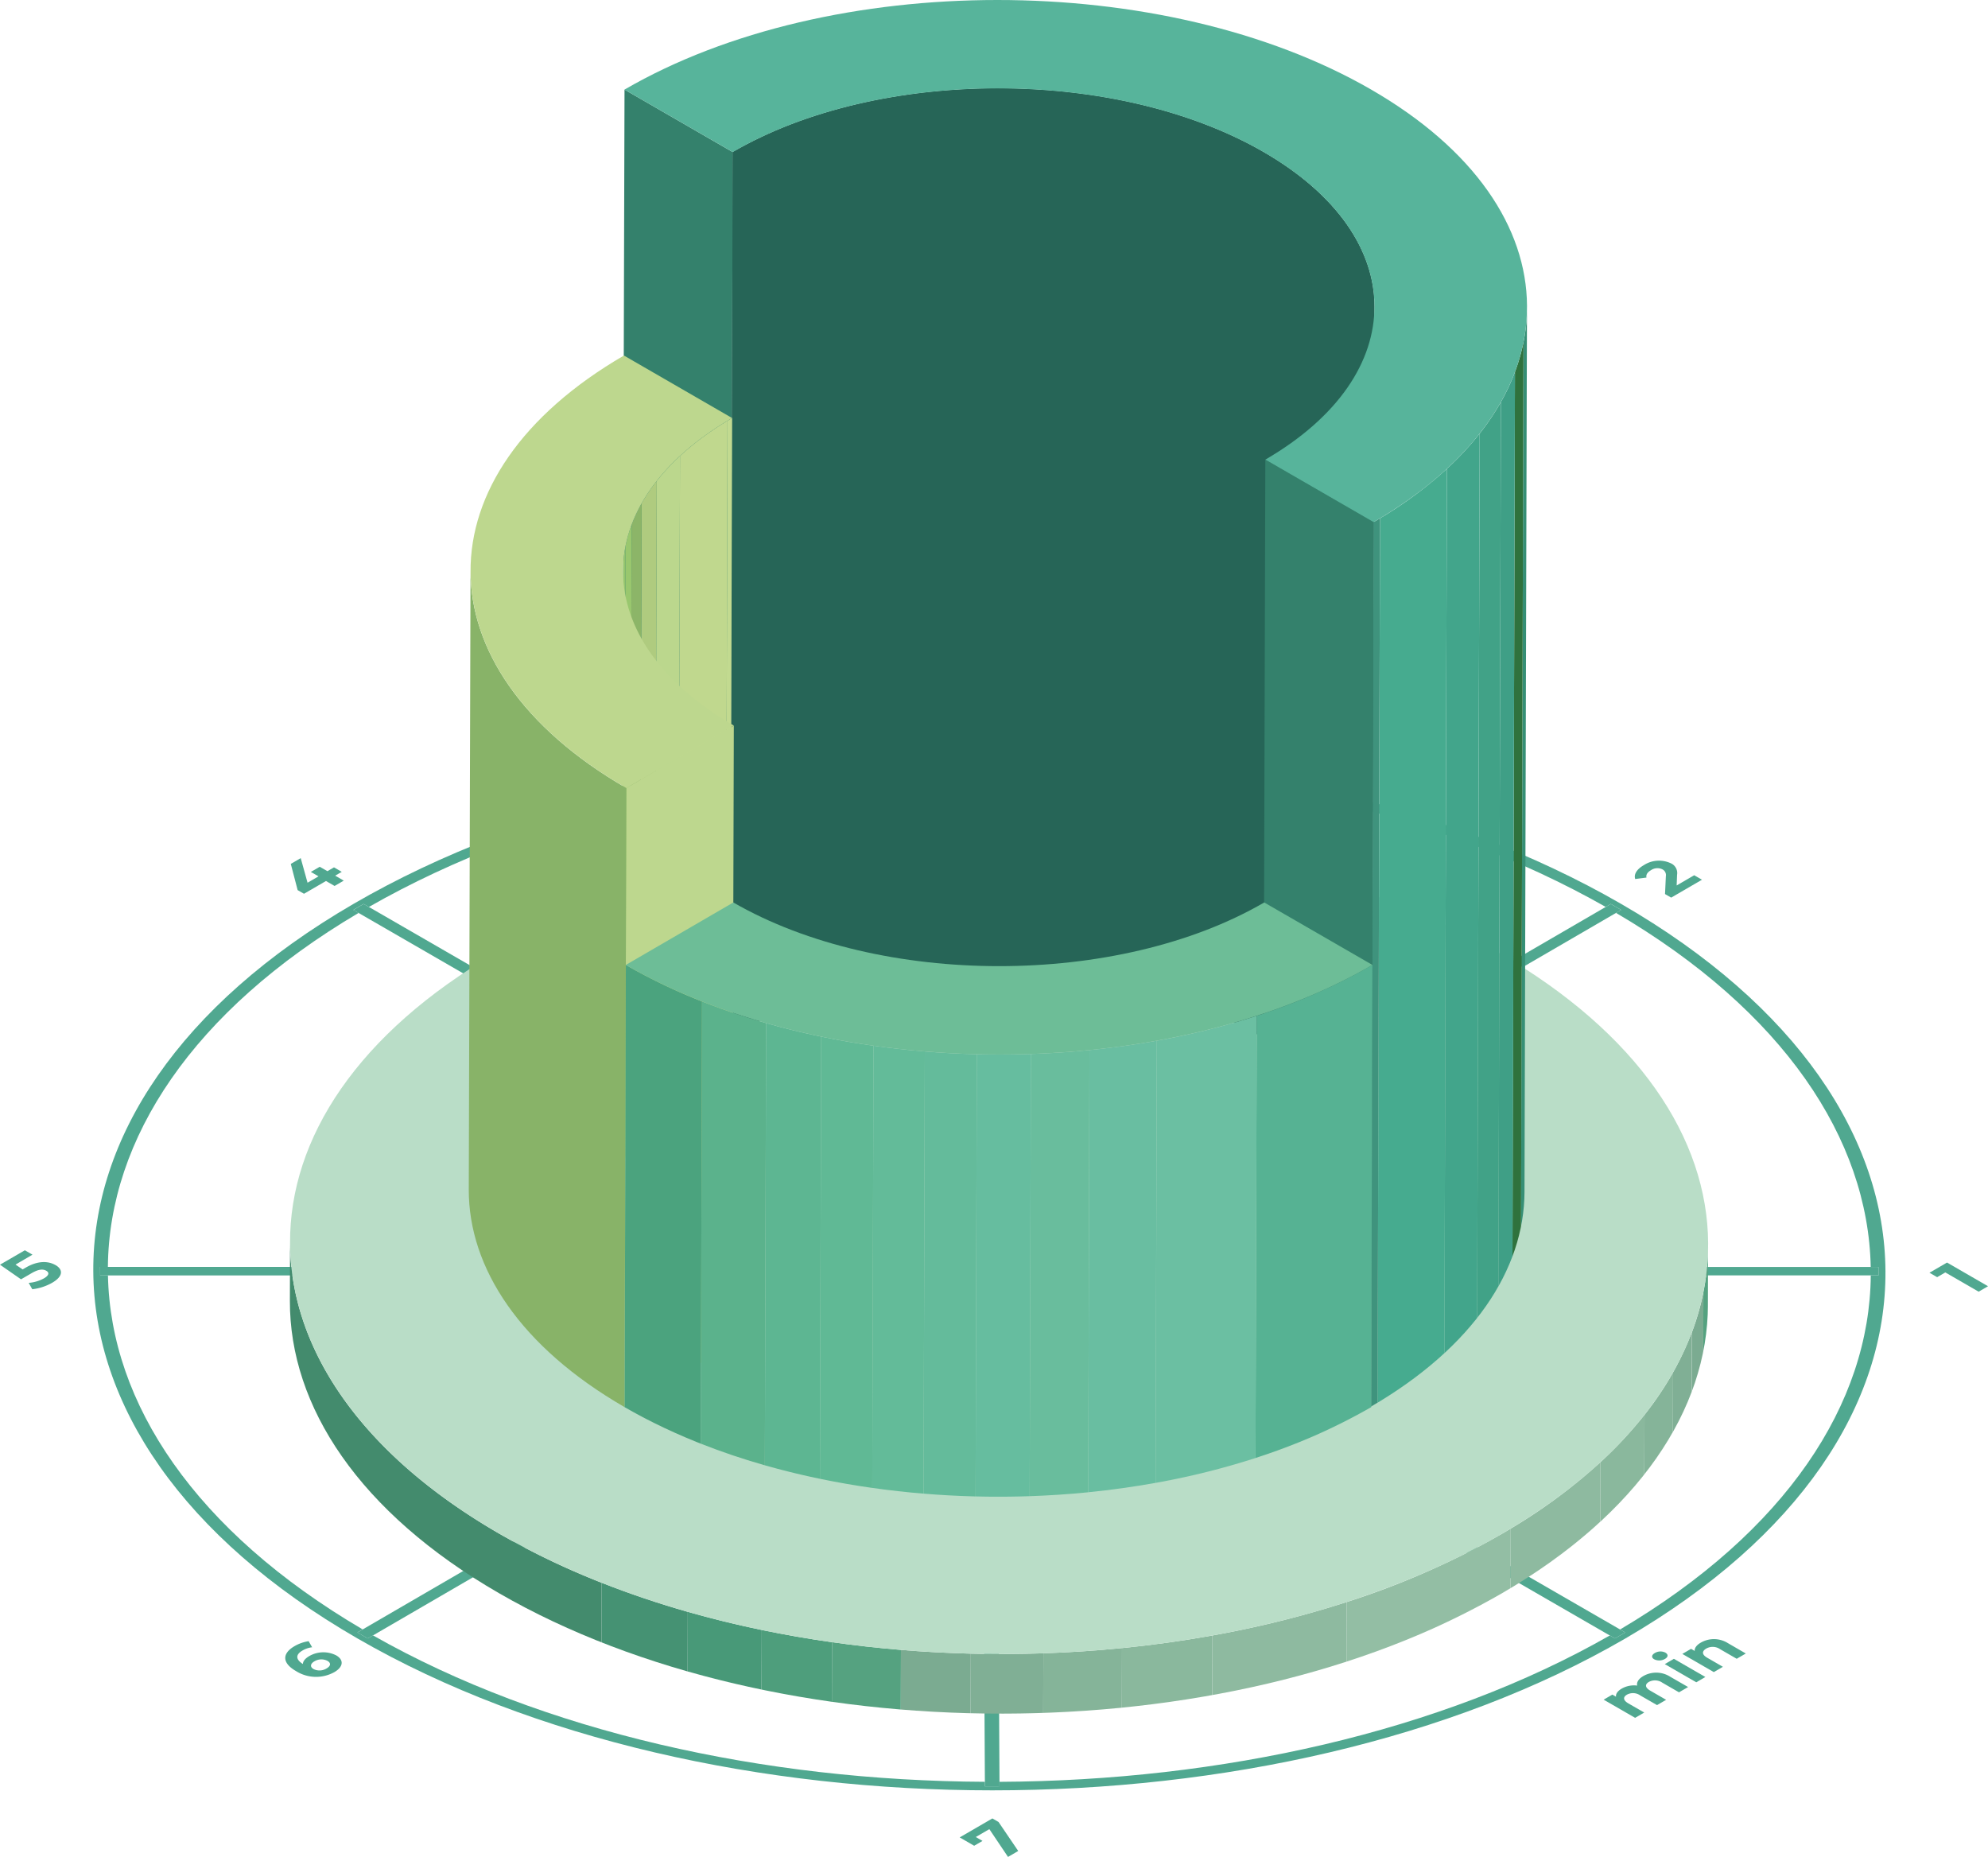 <svg xmlns="http://www.w3.org/2000/svg" xmlns:xlink="http://www.w3.org/1999/xlink" width="364.9" height="340.801" viewBox="0 0 364.9 340.801"><defs><clipPath id="clip-path"><rect id="Rectangle_5607" data-name="Rectangle 5607" width="364.9" height="340.801" fill="none"></rect></clipPath><clipPath id="clip-path-2"><path id="Path_11242" data-name="Path 11242" d="M109.229,554.7c-.057,19.42,12.758,38.867,38.419,53.679,51,29.445,133.388,29.445,184.051,0,25.165-14.625,37.766-33.768,37.817-52.936l.031-10.943c-.056,19.17-12.654,38.311-37.816,52.935-50.665,29.443-133.057,29.443-184.054,0-25.654-14.812-38.471-34.262-38.418-53.678Z" transform="translate(-109.229 -543.76)" fill="none"></path></clipPath><clipPath id="clip-path-4"><path id="Path_11245" data-name="Path 11245" d="M275.594,121.108l0,0-.462,162.318c26.828-15.588,70.459-15.582,97.448,0,13.588,7.845,20.375,18.14,20.346,28.417l.462-162.312c.027-10.281-6.76-20.575-20.346-28.42-13.5-7.795-31.155-11.69-48.793-11.69s-35.242,3.9-48.66,11.69" transform="translate(-275.137 -109.418)" fill="none"></path></clipPath><linearGradient id="linear-gradient" x1="-1.133" y1="1.603" x2="-1.129" y2="1.603" gradientUnits="objectBoundingBox"><stop offset="0" stop-color="#57b49b"></stop><stop offset="0.143" stop-color="#4aa28b"></stop><stop offset="0.48" stop-color="#307b68"></stop><stop offset="0.776" stop-color="#286a5c"></stop><stop offset="1" stop-color="#266557"></stop></linearGradient><clipPath id="clip-path-5"><path id="Path_11246" data-name="Path 11246" d="M320.176,109.494l0-.006c-2.559.091-5.112.258-7.642.508q-4.451.445-8.787,1.227a99.248,99.248,0,0,0-13.042,3.245,78.481,78.481,0,0,0-14.589,6.347c-.04.022-.08.045-.122.07s-.085.045-.126.07l-.263.153-.465,162.318.273-.153c.032-.022.07-.04.1-.062.057-.032.113-.064.172-.1l.176-.1.165-.091c.054-.029.107-.059.158-.091l.091-.051.6-.33.022-.011a75.91,75.91,0,0,1,8.854-4.062c.226-.091.451-.175.679-.261l.091-.035c.065-.024.126-.048.191-.07l.169-.065c.065-.025.134-.048.2-.073s.142-.054.215-.077l.111-.04c.221-.08.437-.158.66-.236l.03-.01q1.059-.375,2.139-.729a99.506,99.506,0,0,1,13.043-3.246q.845-.153,1.7-.292H305l.322-.054.1-.016.233-.038c.108-.017.215-.032.325-.051h.027c2.454-.378,4.94-.679,7.439-.9q2.259-.2,4.533-.309h.075l.329-.016.153-.008.267-.011.389-.016h.037a119.586,119.586,0,0,1,15.138.381l.045.005.273.024.193.019a1.028,1.028,0,0,1,.131.014c.1.008.2.019.3.026l.045.005.778.078h.02l.378.04.221.024c.056.008.112.014.169.02q4.2.471,8.292,1.24.938.176,1.872.371.737.153,1.472.317l.092.022.273.059a96.236,96.236,0,0,1,10.039,2.835l.153.051c.048.019.092.035.145.051.1.035.2.07.306.108h.008c.109.037.223.077.332.118l.057.02c.108.039.218.077.325.118h.011c.122.043.242.091.36.131h.006c.11.043.221.083.33.124l.045.017c.218.079.434.164.65.244l.121.045.183.073c.325.124.65.252.972.381l.317.129.024.011.3.121.035.013.29.122.057.024.273.113.068.027c.118.051.23.1.346.148.08.035.161.071.242.1l.054.024c.1.043.2.086.292.127l.04.019c.1.043.2.091.3.133l.032.014c.1.045.209.091.315.139l.023.011a71.892,71.892,0,0,1,6.6,3.361c13.537,7.813,20.321,18.061,20.346,28.3v.121l.462-162.315v-.122c-.025-10.24-6.811-20.483-20.346-28.3-.1-.059-.2-.118-.306-.175-.035-.022-.073-.043-.107-.062l-.2-.113-.134-.075-.172-.1c-.048-.026-.1-.054-.147-.083l-.156-.083c-.057-.032-.113-.065-.17-.091l-.134-.073c-.059-.032-.118-.065-.182-.1l-.126-.07c-.065-.035-.129-.067-.19-.1l-.113-.059c-.068-.038-.134-.073-.2-.108-.032-.017-.065-.035-.1-.051-.076-.04-.15-.08-.226-.118l-.056-.029-.258-.134-.02-.008q-2.879-1.477-5.96-2.741h-.008c-.092-.038-.182-.075-.273-.11l-.076-.032c-.078-.032-.153-.062-.23-.091l-.129-.054c-.059-.024-.121-.048-.182-.07s-.124-.048-.183-.076l-.153-.059c-2.618-1.023-5.33-1.933-8.11-2.726q-3.523-1-7.188-1.761c-2.247-.467-4.529-.865-6.834-1.189q-3.323-.471-6.7-.749t-6.788-.364q-1.5-.036-3.007-.037-2.026,0-4.054.07" transform="translate(-275.137 -109.424)" fill="none"></path></clipPath><linearGradient id="linear-gradient-2" x1="-0.324" y1="1.573" x2="-0.322" y2="1.573" xlink:href="#linear-gradient"></linearGradient><clipPath id="clip-path-6"><path id="Path_11256" data-name="Path 11256" d="M517.083,231.334h0l-.462,162.319c18.746-10.9,28.124-25.15,28.167-39.42l.455-162.318c-.04,14.275-9.421,28.527-28.164,39.42" transform="translate(-516.625 -191.914)" fill="none"></path></clipPath><clipPath id="clip-path-8"><path id="Path_11266" data-name="Path 11266" d="M234.429,261.637l-.32,113.621c.026-10.149,6.7-20.284,20.016-28.024l.323-113.622c-13.323,7.741-19.99,17.876-20.019,28.025" transform="translate(-234.109 -233.612)" fill="none"></path></clipPath><clipPath id="clip-path-9"><path id="Path_11269" data-name="Path 11269" d="M176.632,404.6c-.043,14.459,9.5,28.938,28.6,39.965l.32-113.621c-19.1-11.027-28.643-25.507-28.6-39.965Z" transform="translate(-176.632 -290.979)" fill="none"></path></clipPath><clipPath id="clip-path-11"><path id="Path_11282" data-name="Path 11282" d="M235.583,439.679l-.228,81.156c37.962,21.917,99.317,21.917,137.034,0l.227-81.156c-37.715,21.917-99.071,21.917-137.033,0" transform="translate(-235.355 -439.679)" fill="none"></path></clipPath></defs><g id="Group_9113" data-name="Group 9113" transform="translate(0 -76.118)"><path id="Path_11205" data-name="Path 11205" d="M135.988,417.247,248.52,482.218l.008,1.094h-1.9L134.1,418.346l-.964-.552,1.89-1.1Z" transform="translate(-68.281 -174.673)" fill="#50a890"></path><path id="Path_11206" data-name="Path 11206" d="M488.255,416.687l1.9,1.1-.942.547-111.808,64.98h-1.892l-.006-1.1,111.8-64.971Z" transform="translate(-192.589 -174.668)" fill="#50a890"></path><path id="Path_11207" data-name="Path 11207" d="M247.414,556.649h1.906l.006,1.094-111.8,64.976-.959.556-1.9-1.093.959-.559Z" transform="translate(-69.064 -246.451)" fill="#50a890"></path><path id="Path_11208" data-name="Path 11208" d="M727.033,553.668l1.407.811,1.5-.87,6.119,3.534,1.719-1-7.524-4.347Z" transform="translate(-372.875 -243.961)" fill="#50a890"></path><path id="Path_11209" data-name="Path 11209" d="M118.926,401.949l-1.208.7,1.576.911-1.685.979-1.576-.911-4.038,2.344-1.166-.671-1.257-4.811,1.822-1.058,1.254,4.513,2.011-1.168-1.407-.813,1.634-.948,1.407.811,1.208-.7Z" transform="translate(-56.196 -165.82)" fill="#50a890"></path><g id="Group_9090" data-name="Group 9090" transform="translate(0 76.118)"><g id="Group_9089" data-name="Group 9089" clip-path="url(#clip-path)"><path id="Path_11210" data-name="Path 11210" d="M116.818,697.047c1.541.891,1.259,2.167-.325,3.087a6.915,6.915,0,0,1-7.058-.207c-2.607-1.506-2.513-3.248-.247-4.564a7.382,7.382,0,0,1,2.591-.911l.638,1.117a4.533,4.533,0,0,0-1.775.6c-1.243.722-1.305,1.613.083,2.473,0-.493.386-1,1.171-1.458a5.178,5.178,0,0,1,4.92-.136m-4.156,2.513a2.461,2.461,0,0,0,2.427-.118c.749-.435.83-.98.145-1.378a2.469,2.469,0,0,0-2.408.091c-.749.435-.82,1.028-.164,1.4" transform="translate(-55.125 -393.245)" fill="#50a890"></path><path id="Path_11211" data-name="Path 11211" d="M368.743,761.875l3.618,5.324-1.872,1.094-3.429-5.1-2.486,1.444,1.232.715-1.533.891-2.655-1.535,6-3.482Z" transform="translate(-185.465 -427.489)" fill="#50a890"></path><path id="Path_11212" data-name="Path 11212" d="M628.339,403.877l-5.654,3.286-1.13-.652.153-3.268a1.185,1.185,0,0,0-.607-1.257,2.088,2.088,0,0,0-2.151.159c-.631.364-.919.832-.8,1.337l-2.065.266c-.279-.832.228-1.761,1.574-2.542a5.127,5.127,0,0,1,5-.327,1.951,1.951,0,0,1,1.106,2.1l-.074,1.949,3.219-1.872Z" transform="translate(-315.937 -242.422)" fill="#50a890"></path><path id="Path_11213" data-name="Path 11213" d="M364.146,553.454l.008,1.544h-1.429L204.171,555H197.7l-158.541.005H37.72l-.008-1.568h1.431l158.54.005h6.473l158.555.005Z" transform="translate(-19.341 -320.924)" fill="#50a890"></path><path id="Path_11214" data-name="Path 11214" d="M315.606,387.344c64.368,37.164,64.709,97.638.76,134.806s-168.353,37.165-232.72,0-64.706-97.642-.755-134.806,168.347-37.167,232.715,0M313.5,521.6l.947.547,1.89-1.1-.945-.547c30.49-18.011,45.821-41.468,46.017-64.986h1.426l-.008-1.543H361.4c-.469-23.52-16.05-46.975-46.75-64.985l.943-.547-1.9-1.1-.942.547c-31.193-17.717-71.733-26.671-112.317-26.862l-.005-.82-2.68-.011v.834c-40.6.193-81.027,9.15-112.016,26.87l-.965-.558-1.89,1.094.967.558c-30.484,18.011-45.812,41.461-46.017,64.964H36.4l.008,1.565h1.434c.468,23.51,16.059,46.953,46.746,64.964l-.959.559,1.9,1.1.958-.559c31.194,17.723,71.722,26.68,112.319,26.873l.006.834,2.682-.011-.005-.82c40.587-.19,81.022-9.145,112.016-26.862" transform="translate(-18.026 -221.441)" fill="#50a890"></path><path id="Path_11215" data-name="Path 11215" d="M489.973,621.633l.947.547-1.89,1.1-.948-.547-112.532-64.97-.008-1.1h1.887Z" transform="translate(-192.606 -322.574)" fill="#50a890"></path><path id="Path_11216" data-name="Path 11216" d="M624.939,698.527c.567.327.57.8-.062,1.168a2.105,2.105,0,0,1-1.981.06c-.531-.306-.5-.781.113-1.138a2.012,2.012,0,0,1,1.93-.091" transform="translate(-319.275 -395.229)" fill="#50a890"></path><path id="Path_11217" data-name="Path 11217" d="M645.559,696.314l-1.671.968-3.05-1.761a2.392,2.392,0,0,0-2.53-.118c-.8.465-.883,1.087.183,1.7l2.862,1.654-1.667.969-5.778-3.334,1.6-.934.669.386c-.054-.547.371-1.093,1.138-1.535a4.829,4.829,0,0,1,4.938.091Z" transform="translate(-325.113 -392.846)" fill="#50a890"></path><path id="Path_11218" data-name="Path 11218" d="M628.965,701.1l5.778,3.334-1.67.972-5.778-3.337Z" transform="translate(-321.722 -396.655)" fill="#50a890"></path><path id="Path_11219" data-name="Path 11219" d="M619.759,708.946l-1.67.969-3.05-1.762a2.375,2.375,0,0,0-2.46-.158c-.749.434-.778,1.028.249,1.625l2.9,1.673-1.67.969L611,710.5a2.328,2.328,0,0,0-2.46-.158c-.729.424-.763,1.018.266,1.614l2.9,1.673-1.67.969-5.778-3.334,1.6-.931.669.386c-.073-.534.317-1.058,1.05-1.484a4.544,4.544,0,0,1,2.832-.556c-.139-.612.269-1.246,1.135-1.751a4.772,4.772,0,0,1,4.905.111Z" transform="translate(-309.906 -399.323)" fill="#50a890"></path><path id="Path_11220" data-name="Path 11220" d="M373.242,649.589l.005.82-2.682.011-.005-.835-.516-91.843-.005-1.093h2.682l.005,1.1Z" transform="translate(-189.783 -322.569)" fill="#50a890"></path><path id="Path_11221" data-name="Path 11221" d="M372.141,453.625l.005,1.1h-2.683l-.005-1.093-.516-91.847-.005-.835,2.682.011.005.82Z" transform="translate(-189.218 -222.202)" fill="#50a890"></path><path id="Path_11222" data-name="Path 11222" d="M368.109,338.962c1.268.729,1.463,1.971-.666,3.206a9.413,9.413,0,0,1-3.683,1.192l-.638-1.16a6.9,6.9,0,0,0,2.8-.851c.87-.5,1.072-1.018.455-1.375a2.3,2.3,0,0,0-2.338.287l-.784.455-1.152-.664-.233-1.913-3.186,1.85-1.388-.8,5.246-3.05,1.13.655.252,2.1a4.669,4.669,0,0,1,4.186.07" transform="translate(-183.246 -209.475)" fill="#50a890"></path><path id="Path_11223" data-name="Path 11223" d="M10.2,549.894c1.321.763,1.514,2-.63,3.246a9.612,9.612,0,0,1-3.645,1.185l-.658-1.171a6.9,6.9,0,0,0,2.817-.837c.867-.5,1.036-1.023.419-1.378-.6-.343-1.367-.338-2.715.445l-1.93,1.12L0,549.821l4.564-2.649,1.4.808L2.851,549.8l1.305.888.612-.357c2.2-1.276,4.094-1.206,5.432-.432" transform="translate(0 -317.709)" fill="#50a890"></path></g></g><g id="Group_9092" data-name="Group 9092" transform="translate(53.208 303.919)"><g id="Group_9091" data-name="Group 9091" clip-path="url(#clip-path-2)"><path id="Path_11224" data-name="Path 11224" d="M643.58,545.286l-.032,10.944q0,.572-.017,1.144l.029-10.944c.011-.381.019-.763.019-1.144" transform="translate(-383.258 -544.543)" fill="#4e9e7c"></path><path id="Path_11225" data-name="Path 11225" d="M642.662,547.634l-.029,10.944a44.57,44.57,0,0,1-.854,7.467l.029-10.944a44.583,44.583,0,0,0,.854-7.467" transform="translate(-382.359 -545.747)" fill="#55a280"></path><path id="Path_11226" data-name="Path 11226" d="M639.6,562.962l-.029,10.944a47.481,47.481,0,0,1-2.1,7.327l.032-10.944a47.107,47.107,0,0,0,2.1-7.327" transform="translate(-380.145 -553.608)" fill="#7bab91"></path><path id="Path_11227" data-name="Path 11227" d="M633.837,578l-.032,10.944a52.548,52.548,0,0,1-3.463,7.4l.032-10.944a52.9,52.9,0,0,0,3.463-7.4" transform="translate(-376.493 -561.323)" fill="#80af95"></path><path id="Path_11228" data-name="Path 11228" d="M624.869,593.2l-.032,10.944a61.229,61.229,0,0,1-5.236,7.776l.029-10.944a61.275,61.275,0,0,0,5.238-7.775" transform="translate(-370.984 -569.114)" fill="#85b499"></path><path id="Path_11229" data-name="Path 11229" d="M611.123,609.161l-.032,10.944a75.276,75.276,0,0,1-8.071,8.681l.032-10.944a75,75,0,0,0,8.071-8.681" transform="translate(-362.481 -577.302)" fill="#8ab89d"></path><path id="Path_11230" data-name="Path 11230" d="M585.7,626.98l-.029,10.944a100.965,100.965,0,0,1-16.479,12.2l.029-10.941a100.776,100.776,0,0,0,16.479-12.2" transform="translate(-345.131 -586.441)" fill="#8ebaa0"></path><path id="Path_11231" data-name="Path 11231" d="M537.516,652.026l-.034,10.945c-.521.314-1.053.628-1.587.937a146.98,146.98,0,0,1-28.527,12.544l.029-10.941a147.372,147.372,0,0,0,28.535-12.545q.8-.468,1.587-.94" transform="translate(-313.424 -599.287)" fill="#93bea4"></path><path id="Path_11232" data-name="Path 11232" d="M481.459,679.706l-.029,10.944a188.788,188.788,0,0,1-24.639,6.135l.029-10.944a188.875,188.875,0,0,0,24.639-6.135" transform="translate(-287.484 -613.483)" fill="#8ebaa0"></path><path id="Path_11233" data-name="Path 11233" d="M439.342,692.306l-.032,10.944c-5.453.983-11,1.753-16.6,2.312l.032-10.944c5.6-.559,11.143-1.329,16.6-2.312" transform="translate(-270.006 -619.945)" fill="#8ab89d"></path><path id="Path_11234" data-name="Path 11234" d="M407.553,697.045l-.032,10.944c-4.78.475-9.6.795-14.429.962l.029-10.944c4.829-.164,9.652-.486,14.431-.962" transform="translate(-254.815 -622.376)" fill="#85b499"></path><path id="Path_11235" data-name="Path 11235" d="M379.09,699.018l-.032,10.944q-6.652.225-13.325.062l.029-10.944q6.666.165,13.328-.062" transform="translate(-240.783 -623.388)" fill="#80af95"></path><path id="Path_11236" data-name="Path 11236" d="M352.273,698.424l-.032,10.944c-4.283-.108-8.566-.335-12.815-.687l.029-10.941q6.383.524,12.817.684" transform="translate(-227.291 -622.732)" fill="#7bab91"></path><path id="Path_11237" data-name="Path 11237" d="M326.134,696.245l-.032,10.944q-6.367-.524-12.649-1.415l.029-10.944q6.275.89,12.652,1.415" transform="translate(-213.97 -621.24)" fill="#55a280"></path><path id="Path_11238" data-name="Path 11238" d="M299.9,692.472l-.029,10.944q-6.528-.927-12.9-2.244L287,690.228q6.366,1.321,12.9,2.244" transform="translate(-200.385 -618.879)" fill="#4e9e7c"></path><path id="Path_11239" data-name="Path 11239" d="M272.7,686.725l-.032,10.944q-6.907-1.434-13.578-3.33l.032-10.941q6.651,1.893,13.577,3.327" transform="translate(-186.09 -615.376)" fill="#489978"></path><path id="Path_11240" data-name="Path 11240" d="M242.479,677.778l-.029,10.944q-8.147-2.32-15.809-5.338l.032-10.944c5.093,2.011,10.377,3.791,15.806,5.338" transform="translate(-169.446 -609.756)" fill="#459273"></path><path id="Path_11241" data-name="Path 11241" d="M166.455,606.444l-.032,10.944a141.214,141.214,0,0,1-18.778-9c-25.657-14.812-38.474-34.263-38.421-53.679l.032-10.944c-.054,19.42,12.757,38.866,38.418,53.678a141.116,141.116,0,0,0,18.781,9.005" transform="translate(-109.227 -543.76)" fill="#438b6d"></path></g></g><g id="Group_9094" data-name="Group 9094" transform="translate(0 76.118)"><g id="Group_9093" data-name="Group 9093" clip-path="url(#clip-path)"><path id="Path_11243" data-name="Path 11243" d="M331.168,411.856c51,29.443,51.25,77.181.6,106.614-50.665,29.443-133.057,29.445-184.057,0-50.978-29.433-51.265-77.166-.6-106.614,50.651-29.433,133.073-29.433,184.054,0" transform="translate(-56.055 -236.987)" fill="#b9ddc7"></path></g></g><path id="Path_11244" data-name="Path 11244" d="M254.692,121.341l-.455,162.315-19.864-11.465.462-162.315Z" transform="translate(-120.203 -17.314)" fill="#34816c"></path><g id="Group_9096" data-name="Group 9096" transform="translate(134.027 92.339)"><g id="Group_9095" data-name="Group 9095" clip-path="url(#clip-path-4)"><rect id="Rectangle_5609" data-name="Rectangle 5609" width="118.283" height="202.422" transform="translate(0 0)" fill="url(#linear-gradient)"></rect></g></g><g id="Group_9098" data-name="Group 9098" transform="translate(134.027 92.342)"><g id="Group_9097" data-name="Group 9097" transform="translate(0 0)" clip-path="url(#clip-path-5)"><rect id="Rectangle_5610" data-name="Rectangle 5610" width="234.291" height="208.105" transform="translate(-91.414 144.653) rotate(-57.709)" fill="url(#linear-gradient-2)"></rect></g></g><path id="Path_11247" data-name="Path 11247" d="M496.171,260.755l-.455,162.318L475.844,411.6l.456-162.318Z" transform="translate(-244.047 -88.812)" fill="#34816c"></path><g id="Group_9100" data-name="Group 9100" transform="translate(251.662 132.525)"><g id="Group_9099" data-name="Group 9099" transform="translate(0 0)" clip-path="url(#clip-path-6)"><path id="Path_11248" data-name="Path 11248" d="M574.9,191.913l-.456,162.318c0,.282-.006.567-.014.849l.455-162.315c.008-.284.014-.564.014-.851" transform="translate(-546.271 -191.913)" fill="#348b72"></path><path id="Path_11249" data-name="Path 11249" d="M574.212,193.66l-.455,162.318a33.109,33.109,0,0,1-.638,5.559l.456-162.318a33.047,33.047,0,0,0,.638-5.559" transform="translate(-545.599 -192.809)" fill="#368f75"></path><path id="Path_11250" data-name="Path 11250" d="M571.926,205.077l-.455,162.315a35.083,35.083,0,0,1-1.568,5.455l.454-162.318a35.422,35.422,0,0,0,1.566-5.456" transform="translate(-543.949 -198.663)" fill="#2f723d"></path><path id="Path_11251" data-name="Path 11251" d="M567.643,216.274l-.455,162.315A39.128,39.128,0,0,1,564.6,384.1l.462-162.315a39.4,39.4,0,0,0,2.581-5.509" transform="translate(-541.232 -204.408)" fill="#3f9f86"></path><path id="Path_11252" data-name="Path 11252" d="M560.961,227.583,560.506,389.9a45.813,45.813,0,0,1-3.9,5.79l.455-162.315a45.654,45.654,0,0,0,3.9-5.791" transform="translate(-537.13 -210.208)" fill="#41a287"></path><path id="Path_11253" data-name="Path 11253" d="M550.727,239.473l-.455,162.318a56.074,56.074,0,0,1-6.014,6.463l.456-162.318a55.826,55.826,0,0,0,6.014-6.462" transform="translate(-530.797 -216.306)" fill="#42a58b"></path><path id="Path_11254" data-name="Path 11254" d="M531.794,252.74l-.455,162.315a75.185,75.185,0,0,1-12.275,9.091l.455-162.318a74.944,74.944,0,0,0,12.275-9.089" transform="translate(-517.875 -223.11)" fill="#46ab8f"></path><path id="Path_11255" data-name="Path 11255" d="M518.271,271.4l-.455,162.315q-.588.354-1.185.7l.455-162.318q.6-.346,1.185-.7" transform="translate(-516.628 -232.679)" fill="#3f937d"></path></g></g><g id="Group_9102" data-name="Group 9102" transform="translate(0 76.118)"><g id="Group_9101" data-name="Group 9101" clip-path="url(#clip-path)"><path id="Path_11257" data-name="Path 11257" d="M372.362,92.555c37.974,21.925,38.173,57.465.446,79.389l-19.865-11.472c26.825-15.589,26.683-40.853-.32-56.444s-70.621-15.591-97.445,0L235.315,92.563c37.725-21.925,99.086-21.925,137.049-.008" transform="translate(-120.687 -76.118)" fill="#57b49b"></path></g></g><g id="Group_9104" data-name="Group 9104" transform="translate(114.041 152.838)"><g id="Group_9103" data-name="Group 9103" clip-path="url(#clip-path-8)"><path id="Path_11258" data-name="Path 11258" d="M274.635,233.612l-.322,113.621c-.282.165-.564.33-.84.5l.323-113.621c.273-.168.559-.333.84-.5" transform="translate(-254.297 -233.612)" fill="#c2da90"></path><path id="Path_11259" data-name="Path 11259" d="M264.613,234.632l-.322,113.622a53.346,53.346,0,0,0-8.721,6.457l.322-113.622a53.248,53.248,0,0,1,8.721-6.457" transform="translate(-245.116 -234.135)" fill="#c0d88e"></path><path id="Path_11260" data-name="Path 11260" d="M251.395,247.887l-.322,113.622A39.575,39.575,0,0,0,246.8,366.1l.32-113.622a40.062,40.062,0,0,1,4.275-4.594" transform="translate(-240.618 -240.933)" fill="#bbd78d"></path><path id="Path_11261" data-name="Path 11261" d="M244.2,257.319l-.322,113.621a32.781,32.781,0,0,0-2.774,4.116l.324-113.621a32.781,32.781,0,0,1,2.774-4.116" transform="translate(-237.698 -245.771)" fill="#afcb7f"></path><path id="Path_11262" data-name="Path 11262" d="M239.5,265.772l-.322,113.621a28.211,28.211,0,0,0-1.836,3.918l.323-113.619a28.2,28.2,0,0,1,1.836-3.918" transform="translate(-235.766 -250.106)" fill="#8cb568"></path><path id="Path_11263" data-name="Path 11263" d="M236.486,273.814l-.323,113.621a25.135,25.135,0,0,0-1.115,3.88l.324-113.621a25.094,25.094,0,0,1,1.114-3.88" transform="translate(-234.591 -254.23)" fill="#99c76e"></path><path id="Path_11264" data-name="Path 11264" d="M234.9,281.785l-.322,113.621a23.454,23.454,0,0,0-.451,3.955l.322-113.621a23.567,23.567,0,0,1,.455-3.955" transform="translate(-234.118 -258.319)" fill="#95c56e"></path><path id="Path_11265" data-name="Path 11265" d="M234.438,289.9l-.323,113.621q-.008.3-.008.6l.322-113.619c0-.2,0-.406.008-.607" transform="translate(-234.108 -262.482)" fill="#94c16c"></path></g></g><path id="Path_11267" data-name="Path 11267" d="M255.4,349.49l-.322,113.621L235.35,474.575l.322-113.622Z" transform="translate(-120.705 -140.205)" fill="#bdd78e"></path><g id="Group_9106" data-name="Group 9106" transform="translate(86.042 180.783)"><g id="Group_9105" data-name="Group 9105" clip-path="url(#clip-path-9)"><path id="Path_11268" data-name="Path 11268" d="M205.556,330.944l-.322,113.621c-19.1-11.03-28.645-25.509-28.6-39.965l.322-113.622c-.04,14.458,9.5,28.935,28.6,39.965" transform="translate(-176.632 -290.979)" fill="#88b368"></path></g></g><g id="Group_9108" data-name="Group 9108" transform="translate(0 76.118)"><g id="Group_9107" data-name="Group 9107" clip-path="url(#clip-path)"><path id="Path_11270" data-name="Path 11270" d="M225.309,221.537c-26.814,15.582-26.672,40.862.317,56.444L205.9,289.445c-37.957-21.915-38.16-57.456-.446-79.377Z" transform="translate(-90.931 -144.817)" fill="#bdd78e"></path></g></g><g id="Group_9110" data-name="Group 9110" transform="translate(114.648 253.219)"><g id="Group_9109" data-name="Group 9109" clip-path="url(#clip-path-11)"><path id="Path_11271" data-name="Path 11271" d="M494.537,439.673l-.23,81.159a109.687,109.687,0,0,1-21.232,9.336l.228-81.159a109.4,109.4,0,0,0,21.232-9.336" transform="translate(-357.275 -439.676)" fill="#56b293"></path><path id="Path_11272" data-name="Path 11272" d="M454,458.838l-.23,81.156a140.069,140.069,0,0,1-18.343,4.57l.23-81.159A140.245,140.245,0,0,0,454,458.838" transform="translate(-337.964 -449.505)" fill="#6bbfa2"></path><path id="Path_11273" data-name="Path 11273" d="M422.636,468.209l-.231,81.155c-4.062.729-8.192,1.3-12.358,1.721l.228-81.159c4.17-.417,8.3-.988,12.361-1.721" transform="translate(-324.949 -454.31)" fill="#69bea1"></path><path id="Path_11274" data-name="Path 11274" d="M398.957,471.745l-.23,81.159q-5.34.531-10.748.717l.23-81.159c3.6-.124,7.188-.364,10.748-.717" transform="translate(-313.632 -456.125)" fill="#69bd9d"></path><path id="Path_11275" data-name="Path 11275" d="M377.759,473.217l-.23,81.159q-4.958.17-9.926.046l.23-81.156q4.962.125,9.926-.045" transform="translate(-303.181 -456.88)" fill="#66bd9f"></path><path id="Path_11276" data-name="Path 11276" d="M357.783,472.775l-.23,81.16q-4.785-.121-9.545-.513l.23-81.156q4.752.391,9.545.51" transform="translate(-293.131 -456.391)" fill="#64bb9b"></path><path id="Path_11277" data-name="Path 11277" d="M338.318,471.153l-.23,81.157q-4.744-.391-9.422-1.052L328.9,470.1q4.671.66,9.421,1.052" transform="translate(-283.212 -455.281)" fill="#63bb99"></path><path id="Path_11278" data-name="Path 11278" d="M318.789,468.345l-.227,81.159q-4.857-.689-9.606-1.673l.23-81.156q4.739.982,9.607,1.67" transform="translate(-273.103 -453.525)" fill="#60b995"></path><path id="Path_11279" data-name="Path 11279" d="M298.537,464.065l-.23,81.159q-5.143-1.067-10.106-2.479l.231-81.159c3.3.942,6.678,1.767,10.105,2.479" transform="translate(-262.458 -450.915)" fill="#5db692"></path><path id="Path_11280" data-name="Path 11280" d="M276.04,457.4l-.23,81.159c-4.041-1.152-7.974-2.476-11.765-3.974l.23-81.159c3.791,1.5,7.725,2.825,11.765,3.974" transform="translate(-250.069 -446.731)" fill="#5bb28c"></path><path id="Path_11281" data-name="Path 11281" d="M249.559,446.374l-.23,81.159a105.394,105.394,0,0,1-13.977-6.7l.228-81.159a105.53,105.53,0,0,0,13.977,6.7" transform="translate(-235.353 -439.676)" fill="#4ba37e"></path></g></g><g id="Group_9112" data-name="Group 9112" transform="translate(0 76.118)"><g id="Group_9111" data-name="Group 9111" clip-path="url(#clip-path)"><path id="Path_11283" data-name="Path 11283" d="M353,416.139,372.856,427.6c-37.716,21.917-99.072,21.92-137.034,0l19.728-11.464c26.991,15.582,70.634,15.582,97.448,0" transform="translate(-120.947 -250.505)" fill="#6dbd97"></path></g></g></g></svg>